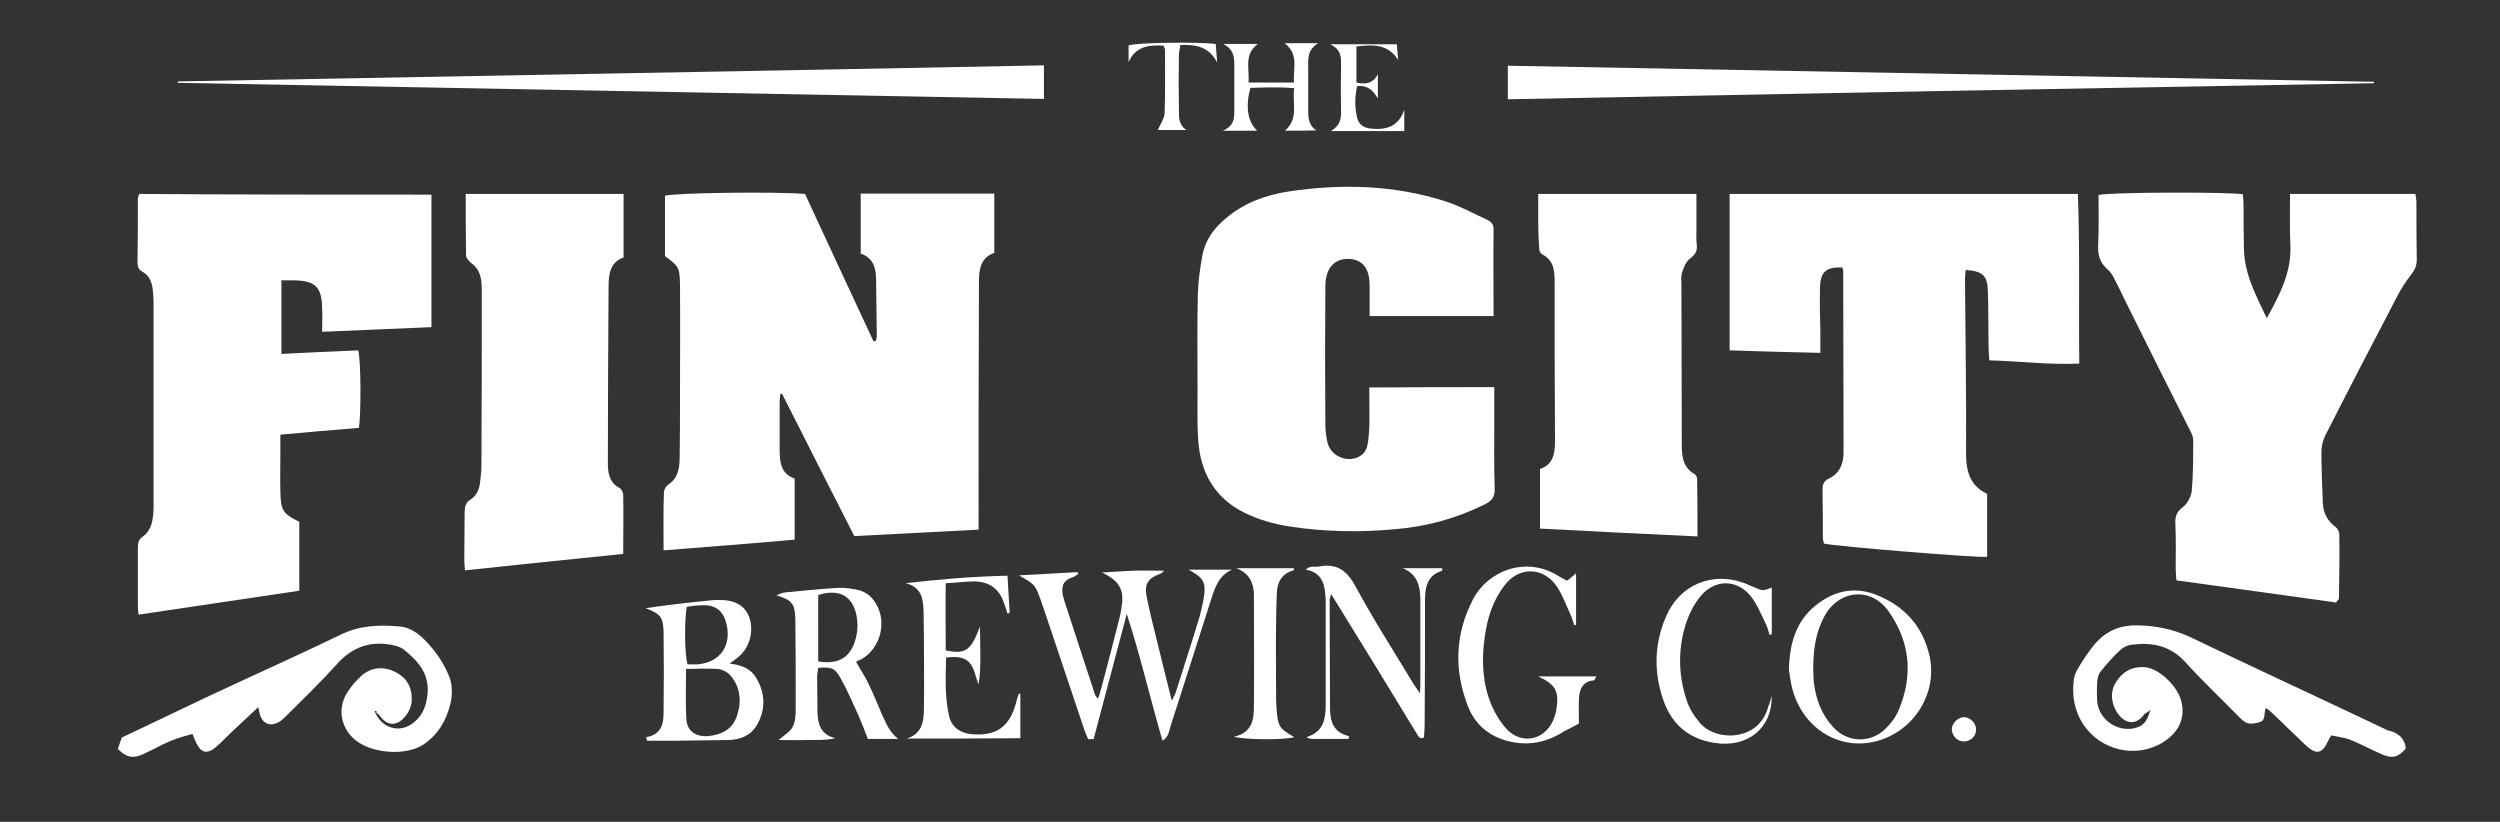 <?xml version="1.0" encoding="utf-8"?>
<!-- Generator: Adobe Illustrator 27.1.1, SVG Export Plug-In . SVG Version: 6.00 Build 0)  -->
<svg version="1.1" id="Layer_1" xmlns="http://www.w3.org/2000/svg" xmlns:xlink="http://www.w3.org/1999/xlink" x="0px" y="0px"
	 viewBox="0 0 700 230.1" style="enable-background:new 0 0 700 230.1;" xml:space="preserve">
<rect x="0" y="0" width="700" height="230.1" fill="#333333" stroke="none"/>
<style type="text/css">
	.st0{fill:#FFFFFF;}
</style>
<g id="Background">
</g>
<g id="flag">
</g>
<g id="grunge_flag">
	<g>
		<g>
			<path class="st0" d="M185.8,154.1c0-5.7-0.1-11,0.1-16.2c0-0.8,0.6-1.8,1.2-2.2c2.6-1.7,3.1-4.2,3.2-7c0.1-5.7,0.1-11.4,0.1-17.2
				c0-10.6,0.1-21.3,0-31.9c-0.1-4.9-0.4-5-4.2-7.9c0-5.6,0-11.3,0-16.9c2.8-0.8,30.4-1.2,39.2-0.5c6.3,13.7,12.8,27.5,19.2,41.3
				c0.2-0.1,0.5-0.1,0.7-0.2c0.1-0.7,0.3-1.4,0.2-2.2c-0.1-5.2-0.1-10.3-0.2-15.4c-0.1-3.1-1-5.7-4.3-6.8c0-5.6,0-11.1,0-16.8
				c12.5,0,24.8,0,37.4,0c0,5.5,0,10.9,0,16.6c-3.8,1.3-4.3,4.6-4.3,8.2c0,0.9,0,1.9,0,2.8c-0.1,20.8-0.1,41.6-0.1,62.4
				c0,1.3,0,2.5,0,4.1c-11.7,0.6-23.1,1.2-34.8,1.8c-6.7-13.2-13.5-26.5-20.2-39.8c-0.2,0-0.4,0-0.5,0c-0.1,0.7-0.2,1.5-0.2,2.2
				c0,4.5,0,8.9,0,13.3c0,3.5,0.3,6.9,4.2,8.2c0,5.7,0,11.2,0,17.1C210.3,152.2,198.2,153.1,185.8,154.1z"/>
			<path class="st0" d="M120.8,54.5c0,12.4,0,24.6,0,37.1c-10.3,0.4-20.2,0.9-30.6,1.3c0-2.5,0.1-4.5,0-6.6
				c-0.1-5.9-1.9-7.7-7.8-7.8c-1.2,0-2.3,0-3.6,0c0,6.9,0,13.5,0,20.6c7.3-0.4,14.4-0.7,21.5-1c0.8,2.8,0.8,17.9,0.2,21.7
				c-7.2,0.6-14.5,1.2-22,1.9c0,2.2,0,4,0,5.9c0,3.3-0.1,6.6,0,9.8c0.1,5.5,0.6,6.4,5.3,8.7c0,6.3,0,12.7,0,19.3
				c-15.1,2.2-29.9,4.5-45,6.7c-0.1-0.9-0.2-1.6-0.2-2.3c0-5.4,0-10.7,0-16.1c0-1.3,0-2.5,1.3-3.4c2.2-1.5,2.8-3.9,3-6.4
				c0.1-0.8,0.1-1.6,0.1-2.5c0-18.9,0-37.9,0-56.8c0-1.1-0.1-2.1-0.2-3.2c-0.2-2.2-0.9-4.2-2.9-5.3c-1.1-0.6-1.4-1.4-1.4-2.6
				c0.1-6,0.1-11.9,0.1-17.9c0-0.4,0.2-0.6,0.4-1.3C66.1,54.5,93.3,54.5,120.8,54.5z"/>
			<path class="st0" d="M484.3,98.1c0-14.8,0-29.2,0-43.8c32.5,0,64.8,0,97.5,0c0.6,15.8,0.2,31.5,0.4,47.5
				c-8.5,0.4-16.7-0.7-25.2-0.9c-0.1-1.5-0.2-2.8-0.2-4c-0.1-5.2,0-10.3-0.2-15.4c-0.1-4.4-1.5-5.6-6.2-5.9
				c-0.1,0.9-0.2,1.8-0.2,2.7c0.1,16.2,0.4,32.5,0.3,48.7c0,5,1.1,9,5.9,11.3c0,6,0,11.8,0,17.6c-1.9,0.4-42.3-2.9-45.7-3.7
				c-0.1-0.5-0.3-1-0.3-1.6c0-4.5,0-8.9-0.1-13.3c0-1.4,0.2-2.5,1.6-3.2c3.2-1.5,4.3-4.2,4.3-7.4c0-16.9-0.1-33.9-0.1-50.8
				c0-0.4-0.2-0.6-0.2-1c-4.6-0.2-6.2,1.2-6.3,5.7c-0.1,4,0,7.9,0.1,11.9c0,1.9,0,3.9,0,6.3C501,98.6,492.8,98.4,484.3,98.1z"/>
			<path class="st0" d="M654.1,168.7c-14.8-2.1-29.7-4.1-44.7-6.2c-0.1-1.2-0.2-2.2-0.2-3.3c0-4.2,0.1-8.4-0.1-12.6
				c-0.1-2.1,0.4-3.3,2.2-4.7c1.2-0.9,2.2-2.9,2.4-4.4c0.4-4.7,0.4-9.6,0.4-14.3c0-1.3-0.9-2.6-1.5-3.9
				c-5.6-11.1-11.1-22.1-16.6-33.2c-1.1-2.1-2-4.2-3.1-6.3c-0.8-1.5-1.5-3.3-2.8-4.4c-2.3-2-2.8-4.3-2.6-7.2
				c0.2-4.5,0.1-9.1,0.1-13.6c2.6-0.8,36.5-0.9,40.4-0.2c0.1,1.1,0.2,2.2,0.2,3.3c0,4,0,8,0.1,11.9c0.1,7,3.3,13,6.4,19.5
				c3.7-6.7,7-13,6.6-20.6c-0.2-4.6-0.1-9.3-0.1-14.2c11.8,0,23.3,0,35.1,0c0.1,0.8,0.3,1.6,0.3,2.3c0,5.4,0,10.7,0.1,16.1
				c0,1.6-0.5,2.8-1.5,4.1c-1.5,1.9-2.9,4-4,6.2c-6.8,13-13.5,25.9-20.1,38.9c-0.7,1.4-1.1,3.1-1.1,4.6c0,4.8,0.2,9.6,0.4,14.4
				c0.1,2.6,1.2,4.9,3.5,6.6c0.6,0.4,1.1,1.3,1.1,2c0.1,6.1,0,12.1-0.1,18.2C654.5,168.2,654.3,168.4,654.1,168.7z"/>
			<path class="st0" d="M418.4,108.4c0,3.2,0,5.8,0,8.5c0,6.7-0.1,13.3,0.1,20c0.1,2.2-0.8,3.3-2.7,4.3c-8.1,4-16.5,6.3-25.5,7
				c-9.8,0.9-19.6,0.7-29.3-0.8c-4.4-0.7-8.7-1.9-12.7-3.9c-8.3-4.2-12.2-11.3-12.8-20.3c-0.4-5.9-0.1-11.9-0.2-17.9
				c0-7.6-0.1-15.2,0.1-22.8c0.1-3.7,0.6-7.4,1.3-11.1c0.8-4.3,3.3-7.6,6.7-10.4c5.1-4.3,11.1-6.4,17.5-7.4
				c14.7-2.2,29.4-1.8,43.6,2.7c4.1,1.3,7.9,3.4,11.8,5.2c1.1,0.5,1.9,1.2,1.9,2.6c-0.1,8,0,16.1,0,24.4c-11.6,0-22.9,0-34.7,0
				c0-2.8,0-5.2,0-7.6c0-1.3,0-2.6-0.3-3.8c-0.6-2.9-2.6-4.5-5.4-4.6c-2.9-0.2-5.3,1.3-6.2,4.2c-0.4,1.2-0.5,2.5-0.5,3.8
				c-0.1,12.7-0.1,25.4,0,38.2c0,1.8,0.2,3.5,0.6,5.2c0.9,4,6,6,9.4,3.6c0.8-0.5,1.5-1.6,1.7-2.5c0.4-1.7,0.5-3.5,0.6-5.2
				c0.1-3.7,0-7.4,0-11.3C395.2,108.4,406.5,108.4,418.4,108.4z"/>
			<path class="st0" d="M174.5,155.1c-14.8,1.5-29.4,3-44.3,4.6c-0.1-1.1-0.2-2-0.2-2.9c0-4.5,0.1-8.9,0.1-13.3
				c0-1.5,0.2-2.7,1.6-3.6c1.7-1.1,2.5-2.8,2.7-4.7c0.2-1.6,0.4-3.2,0.4-4.9c0.1-16,0.1-32,0.1-48c0-1.1,0-2.1-0.1-3.2
				c-0.2-2.2-0.9-4-2.8-5.4c-0.6-0.5-1.5-1.4-1.5-2.1c-0.1-5.7-0.1-11.4-0.1-17.3c14.9,0,29.4,0,44.2,0c0,5.9,0,11.7,0,17.8
				c-3.8,1.3-4.2,4.7-4.2,8.2c-0.1,16.5-0.2,32.9-0.2,49.4c0,2.7,0.4,5.4,3.2,6.9c0.6,0.3,1.1,1.3,1.1,1.9
				C174.6,144.1,174.5,149.4,174.5,155.1z"/>
			<path class="st0" d="M430.7,54.3c14.8,0,29.2,0,44.3,0c0,3.5,0,6.9,0,10.2c0,1.3-0.1,2.6,0.1,3.9c0.2,1.8-0.4,2.9-1.9,4
				c-1.1,0.8-1.7,2.4-2.2,3.8c-0.4,1.1-0.2,2.3-0.2,3.5c0,14.9,0.1,29.9,0.1,44.8c0,3.3,0.3,6.3,3.5,8.2c0.4,0.2,0.8,0.9,0.8,1.4
				c0.1,5.2,0.1,10.4,0.1,16.1c-14.8-0.7-29.4-1.4-44.1-2.2c0-5.6,0-11,0-16.7c3.7-1.2,4.2-4.3,4.2-7.8c-0.1-14.8-0.1-29.7-0.1-44.5
				c0-3.2-0.2-6.1-3.5-7.8c-0.4-0.2-0.8-0.9-0.8-1.4C430.6,64.8,430.7,59.6,430.7,54.3z"/>
		</g>
		<g>
			<path class="st0" d="M104.9,199.1c1.8,4.8,6.9,6.3,10.7,3.4c2.7-2.1,3.7-4.6,4.1-8c0.6-6-2.7-9.4-6.6-12.6
				c-1.1-0.9-2.9-1.3-4.5-1.5c-5.7-0.8-10.4,1.2-14.3,5.6c-4.5,5-9.4,9.7-14.2,14.5c-0.7,0.7-1.5,1.5-2.5,1.9
				c-2.3,1.1-4.3-0.1-4.9-2.6c-0.1-0.4-0.2-0.9-0.4-1.8c-2.8,2.6-5.3,5-7.9,7.4c-1.3,1.3-2.6,2.6-4.1,3.9c-2.3,1.9-4,1.5-5.3-1.2
				c-0.4-0.7-0.6-1.5-1.1-2.6c-2.1,0.6-4.1,1.1-6,1.9c-2.7,1.1-5.2,2.6-7.9,3.8c-3,1.3-4.7,0.8-7-1.5c0.4-1.1,0.7-2.2,1.1-3.2
				c10.7-5,21-10.1,31.5-14.9c9.9-4.6,19.9-9.1,29.8-13.9c5.3-2.6,10.8-2.8,16.4-2.3c3.7,0.3,6.4,2.8,8.7,5.5
				c2.2,2.5,4.1,5.5,5.3,8.6c0.9,2.2,0.9,5.2,0.3,7.6c-1.1,4.6-3.5,8.7-7.6,11.4c-4.9,3.2-14.2,2.5-18.9-1.2
				c-4.1-3.3-5.2-8.7-2.5-13.2c1.1-1.8,2.5-3.4,4-4.8c2.8-2.5,6.2-2.8,9.5-1.2c3.1,1.5,4.7,4.1,4.7,7.6c0,2.3-1,4.1-2.5,5.6
				c-2.1,2.1-4.6,1.7-6.4-0.8c-0.2-0.4-0.6-0.6-1-0.9C105.5,199,105.4,199,104.9,199.1z"/>
			<path class="st0" d="M673.6,209.6c-2,2.4-3.7,2.9-6.7,1.6s-5.9-2.9-8.9-4.1c-1.6-0.6-3.5-0.8-5.2-1.2c-0.5,0.7-0.7,1-0.8,1.3
				c-1.8,4-3.4,4.3-6.7,1.2c-2.9-2.8-5.7-5.5-8.6-8.3c-0.6-0.6-1.3-1.2-2.2-1.9c-0.8,1.4,0.1,3.5-1.8,4c-1.1,0.3-2.3,0.6-3.3,0.3
				c-1.1-0.3-1.9-1.2-2.8-2.1c-4.9-5-10-9.8-14.7-15c-4.2-4.6-9.2-5.6-14.9-4.9c-1.1,0.1-2.3,0.6-3.2,1.4c-2.1,1.9-3.9,4-5.7,6.2
				c-0.6,0.8-0.8,1.9-0.9,2.9c-0.1,1.8-0.1,3.5,0,5.3c0.4,5.2,5.8,8.9,10.8,7.5c2.3-0.6,3.3-2.1,4.1-5c-0.9,0.7-1.4,0.9-1.7,1.2
				c-2.1,2.9-4.9,2.9-7.1,0.2c-2.1-2.6-2.6-6.2-1-8.9c1.8-3.1,4.5-4.7,8.1-4.5c4,0.2,9.4,5.3,10.4,9.7c1.1,4.6-0.7,8.5-5.1,11.3
				c-7.5,4.7-17.5,2.4-22.4-5c-2.6-4-3.2-8.3-2.6-12.7c0.2-1.6,1.3-3.2,2.2-4.7c1.4-2.1,2.8-4.3,4.6-6.1c3-3,6.6-4.3,11-4.2
				c5.3,0.1,10.1,1.1,14.8,3.3c17.9,8.6,35.9,16.9,53.8,25.4c0.8,0.4,1.5,0.8,2.3,0.9C671.8,205.5,673.4,206.9,673.6,209.6z"/>
			<path class="st0" d="M422.2,27.8c0-3.4,0-6.3,0-9.4c81,1.5,161.8,3,242.5,4.5c0,0.1,0,0.2,0,0.4C584,24.7,503.3,26.2,422.2,27.8z
				"/>
			<path class="st0" d="M292.3,18.3c0,3.2,0,6.1,0,9.4c-81-1.5-161.8-3-242.5-4.5c0-0.1,0-0.2,0-0.4
				C130.5,21.3,211.2,19.9,292.3,18.3z"/>
			<path class="st0" d="M304.7,207c-0.4-1-0.9-2-1.2-3c-3.6-10.8-7.3-21.7-10.9-32.5c-0.3-0.9-0.6-1.8-0.9-2.6
				c-1.8-5.2-1.8-5.2-6.4-7.8c5.9-0.3,11.1-0.6,16.4-0.9c0.1,0.2,0.1,0.3,0.2,0.5c-0.4,0.2-0.8,0.6-1.2,0.8c-2.6,0.8-3.5,2-3.2,4.6
				c0.1,0.8,0.4,1.6,0.6,2.4c2.8,8.7,5.7,17.3,8.5,26c0.1,0.3,0.4,0.5,0.8,1.2c0.4-1,0.6-1.7,0.8-2.4c1.8-6.7,3.5-13.3,5.2-20
				c0.4-1.5,0.6-3,0.8-4.5c0.4-4-1.1-6.3-5.6-8.5c3.3-0.2,6.1-0.4,8.8-0.5c2.7-0.1,5.3,0,8.6,0c-0.6,0.5-0.9,0.8-1.2,0.9
				c-3.2,1.1-4.4,2.8-3.8,6c0.7,3.7,1.6,7.3,2.5,10.9c1.5,6,2.9,12,4.6,18.6c0.6-1.2,1-1.9,1.2-2.6c2.2-7,4.5-14,6.6-21
				c0.5-1.8,0.9-3.6,1.2-5.5c0.6-4.1-0.1-5.3-4.3-7.6c4.5,0,8.4,0,12.2,0c-3.8,1.6-4.9,5.2-6,8.7c-3.8,11.8-7.5,23.6-11.3,35.3
				c-0.4,1.2-0.4,2.8-2.2,3.9c-3.5-12-6.2-23.8-10-35.5c-3.1,11.7-6.2,23.4-9.3,35.1C305.5,206.9,305.1,206.9,304.7,207z"/>
			<path class="st0" d="M239.7,185.3c1.2,2.2,2.6,4.2,3.6,6.4c1.3,2.6,2.3,5.3,3.5,8c1.2,2.6,2.2,5.3,4.7,7.2c-2.8,0-5.5,0-8.5,0
				c-0.8-2.1-1.6-4.2-2.5-6.3c-1.7-3.7-3.3-7.5-5.3-11c-1.5-2.6-2.5-2.9-6.1-2.6c-0.1,0.8-0.3,1.7-0.3,2.6c0,3.3,0.1,6.6,0.1,9.8
				c0.1,3.4,0.9,6.3,5,7.3c-2.6,0.6-5.2,0.5-7.8,0.5c-2.6,0.1-5.3,0-8.1,0c1.5-1.3,3.3-2.3,4-3.8c0.8-1.6,0.8-3.6,0.8-5.5
				c0-8.1,0-16.4-0.1-24.5c-0.1-4.3-0.9-5.4-5.3-6.7c1-0.4,1.6-0.7,2.3-0.8c5-0.5,10-1,15-1.3c1.8-0.1,3.8,0.2,5.6,0.6
				c2.1,0.5,3.8,1.8,4.9,3.7c3.3,5.3,1.3,12.8-4.2,15.8C240.6,184.8,240,185.1,239.7,185.3z M229.1,185.2c7,1.2,9.6-2.5,10.6-6.8
				c0.5-2,0.5-4.2,0.1-6.2c-1.2-5.5-5-7.4-10.7-5.6C229.1,172.7,229.1,178.9,229.1,185.2z"/>
			<path class="st0" d="M180.9,206.4c4-0.6,4.9-3.4,4.9-6.6c0.1-7.6,0.1-15.2,0-22.8c-0.1-4.3-0.9-5.1-5-6.7c2.5-0.4,4.9-0.7,7.4-1
				c3.6-0.5,7.2-0.8,10.8-1.2c0.7-0.1,1.4-0.1,2.1-0.1c4.5-0.1,7.3,1.4,8.6,4.6c1.5,3.8,0.3,8.6-2.8,11.2c-0.6,0.6-1.4,1.1-2.6,2
				c3.5,0.4,6,1.5,7.5,4.1c2.5,4.3,2.6,8.7,0.2,13c-1.7,3-4.6,4.2-8,4.3c-4.8,0.1-9.6,0.1-14.4,0.2c-2.8,0-5.6,0-8.4,0
				C181.1,206.9,181,206.7,180.9,206.4z M192.1,187.3c0,5-0.2,9.7,0.1,14.2c0.2,3.3,2.8,4.9,6.2,4.6c3.6-0.4,6.6-1.8,7.9-5.5
				c1.4-4.1,1.1-8.1-1.8-11.5c-0.8-0.9-2.3-1.7-3.6-1.8C198,187.1,195.1,187.3,192.1,187.3z M192.3,169.9
				c-0.7,3.8-0.6,13.5,0.2,16.1c1,0,2.1,0.1,3,0c6.2-0.6,9.4-5.3,7.9-11.3c-0.9-3.8-3.2-5.5-7.1-5.2
				C195,169.5,193.6,169.7,192.3,169.9z"/>
			<path class="st0" d="M377.5,206.9c-3.3,0-6.7,0-10,0c-0.5,0-1.1-0.1-1.7-0.5c5-1.5,5.4-5.4,5.4-9.4c0-9.4,0-18.9,0-28.4
				c0-0.6,0-1.2-0.1-1.8c-0.2-3.5-1.1-6.5-5.5-7.3c1.3-1.3,2.7-0.6,3.8-0.9c4.9-0.9,7.7,1.1,10.1,5.5c5,9.3,10.7,18.1,16.1,27.1
				c0.5,0.8,1,1.5,2,2.9c0.1-1.6,0.1-2.5,0.1-3.3c0-7.6,0-15.2,0-22.8c0-3.8-0.8-7.2-4.9-8.9c3.7,0,7.3,0,11,0c0,0.3,0.1,0.6,0,0.7
				c-4.2,1.3-4.8,4.6-4.8,8.4c0,11.5,0,23.2-0.1,34.7c0,1.2-0.1,2.5-0.2,3.6c-0.5,0.1-0.5,0.2-0.6,0.2s-0.2,0-0.4-0.1
				c-0.2-0.1-0.4-0.2-0.5-0.4c-0.2-0.2-0.3-0.4-0.4-0.6c-7.9-13-15.8-25.9-24.1-39.3c-0.2,1.1-0.5,1.5-0.4,2
				c0,9.9,0.1,19.9,0.1,29.8c0,3.8,0.9,7,5.3,8C377.8,206.4,377.6,206.7,377.5,206.9z"/>
			<path class="st0" d="M441.3,160.5c0,5.2,0,9.8,0,14.4c-0.2,0.1-0.3,0.1-0.5,0.2c-0.4-1.1-0.6-2.1-1.1-3.1c-1.3-2.8-2.3-5.7-4-8.1
				c-3.9-5.3-10.6-5.2-14.5,0.1c-3.3,4.3-4.8,9.3-5.5,14.5c-0.9,6.4-0.6,12.9,1.9,18.9c1.1,2.5,2.6,5,4.5,7
				c4.2,4.1,10.2,2.8,12.7-2.5c0.5-1.1,0.8-2.2,1-3.3c0.8-5.1-0.3-7-5.1-9.2c2.6,0,5.3,0,8,0s5.3,0,8.3,0c-0.4,0.6-0.5,1.1-0.7,1.1
				c-3.3,0.3-4.1,2.6-4.2,5.4c-0.1,2.3,0,4.6,0,6.7c-1.6,0.9-2.9,1.5-4.2,2.2c-5.1,3.3-10.6,4.2-16.4,2.5c-5-1.5-8.6-4.7-10.5-9.6
				c-3.9-10.1-3.6-20.1,1.4-29.8c4.2-8.2,15-12.3,24-6.6c0.7,0.4,1.4,0.8,2.3,1.3C439.4,162.2,440.1,161.6,441.3,160.5z"/>
			<path class="st0" d="M500.9,187.5c0.2-8.3,2.5-14.4,8.3-18.6c5.1-3.8,10.8-4.6,16.5-2.2c7.7,3.1,12.8,8.9,14.6,17.1
				c2.2,10.4-4.4,20.9-14.8,23.7c-10,2.7-19.9-3-23.3-13.4C501.4,191.6,501.1,188.9,500.9,187.5z M507.7,187.5
				c0.1,0.8,0,2.3,0.2,3.8c0.6,4.6,2.2,8.9,5.4,12.3c4,4.4,10.4,4.6,14.7,0.4c1.5-1.5,2.8-3.2,3.6-5.1c4.1-9.7,3.3-19-2.7-27.6
				c-5-7.2-14.2-6.2-18.2,1.5C508.4,177.2,507.7,181.9,507.7,187.5z"/>
			<path class="st0" d="M253.9,206.8c4.2-1.3,4.8-4.7,4.8-8.3c0.1-6.4,0-12.8,0-19.3c0-2.7-0.1-5.4-0.1-8c-0.1-3.6-0.6-6.8-5-7.9
				c9.4-1.1,18.8-1.9,28.5-2.1c0.2,3.6,0.4,7,0.6,10.4c-0.2,0.1-0.4,0.1-0.6,0.2c-0.2-0.8-0.5-1.6-0.8-2.4c-1.3-4.4-4.1-6.6-8.7-6.6
				c-2.5,0-4.9,0.4-7.8,0.5c-0.1,6.4,0,12.6,0,18.8c5.6,1.2,7.1,0,9.6-6.7c0,2.7,0.1,5.3,0.1,8s0,5.3-0.5,8.2
				c-0.3-0.8-0.6-1.5-0.8-2.3c-1.2-4.5-3.1-5.8-8.3-5.2c-0.1,5.4-0.4,10.8,0.8,16.2c0.7,3.3,3.1,5,6.6,5.3
				c6.7,0.5,10.3-2.1,12.1-8.5c0.2-0.9,0.5-1.8,0.8-2.7c0-0.1,0.2-0.1,0.5-0.2c0,4.2,0,8.2,0,12.5
				C274.7,206.8,264.3,206.8,253.9,206.8z"/>
			<path class="st0" d="M496.1,194.9c0.1,9.1-6.9,14.6-16.1,13.1c-7-1.1-11.7-5-14.1-11.5c-2.9-8-2.8-16.1,0.6-23.9
				c3.8-8.9,13-12.7,22-9.3c0.9,0.4,1.7,0.7,2.6,1.1c2.5,1.1,2.5,1.1,5,0.1c0,4.5,0,8.8,0,13.1c-0.2,0.1-0.4,0.1-0.6,0.2
				c-0.4-1.1-0.6-2.3-1.2-3.4c-1.3-2.6-2.4-5.4-4.2-7.6c-3.9-4.7-10-4.6-13.9,0.1c-1.6,1.9-2.9,4.3-3.8,6.7
				c-2.6,7.4-2.6,14.9-0.2,22.3c0.7,2.3,2.1,4.5,3.6,6.3c4.3,5.5,16.7,5.6,19.3-4.3C495.5,196.9,495.8,195.9,496.1,194.9z"/>
			<path class="st0" d="M346.2,159.1c5.4,0,10.7,0,16.1,0c0,0.2,0,0.5-0.1,0.6c-3.3,0.9-4.6,3.3-4.7,6.5c-0.1,2.9-0.2,5.8-0.2,8.7
				c-0.1,6.4,0,12.8,0,19.2c0,1.3,0,2.6,0.1,3.9c0.4,5.5,0.7,5.9,5,8.4c-2.7,0.8-13.3,0.8-16.9-0.1c5.2-1.2,5.6-4.9,5.6-8.7
				c0.1-10.1,0-20.3,0-30.4C351.2,163.5,350,160.6,346.2,159.1z"/>
			<path class="st0" d="M359.8,36.6c4-3.6,1.9-7.8,2.6-11.9c-4.3-0.4-8.4-0.2-12.3-0.1c-1.4,5.3-0.8,9.4,1.9,12c-3,0-5.8,0-9.6,0
				c3-1.3,3.2-3.2,3.2-5.3c0-4.5,0-8.9,0-13.3c0-2.1-0.2-4.2-3.1-5.7c3.7,0,6.6,0,9.7,0c-4,3-2.3,6.9-2.6,10.8c4.2,0,8.3,0,12.7,0
				c-0.3-3.8,1.5-7.9-2.6-11c3.1,0,6,0,9.4,0c-3.2,1.9-2.8,4.7-2.8,7.3c0,3.8,0,7.4,0,11.2c0,2.2,0,4.5,2.3,5.9
				C365.8,36.6,363.1,36.6,359.8,36.6z"/>
			<path class="st0" d="M379.8,23.1c2.6,0.6,4.6,0.3,6-2.3c0,2.3,0,4.5,0,6.8c-1.2-2.2-2.8-3.8-5.8-3.5c-0.7,3-0.7,6,0,8.9
				c0.5,1.9,1.8,2.8,3.8,3c4.5,0.5,7.9-0.7,9.4-5.3c0,1.9,0,3.8,0,6c-3.5,0-6.7,0-9.9,0c-3.3,0-6.5,0-10.7,0
				c2.6-1.5,2.9-3.3,2.9-5.3c-0.1-4.5-0.1-8.9,0-13.3c0-2.2,0-4.2-3-5.7c6.7,0,12.5,0,18.6,0c0.1,1.5,0.3,2.9,0.4,4.4
				c-2.9-4.6-7.2-4.3-11.7-3.8C379.8,16.3,379.8,19.7,379.8,23.1z"/>
			<path class="st0" d="M325.8,12.8c-4.1-0.3-7.9,0.2-9.8,4.6c0-1.6,0-3.2,0-4.7c2.5-0.8,19.2-1,24.4-0.4c0.1,1.7,0.3,3.5,0.4,5.2
				c-2.2-4.3-5.8-5.1-10.3-4.9c-0.1,0.9-0.4,1.8-0.4,2.7c-0.1,5.2-0.1,10.3,0,15.4c0,2.1-0.1,4.3,2.1,5.7c-2.8,0-5.6,0-8,0
				c0.6-1.5,1.8-3.1,1.9-4.7c0.2-5.9,0.1-11.9,0.1-17.8C326.2,13.7,326,13.4,325.8,12.8z"/>
			<path class="st0" d="M550,200.8c1.7,0.1,3.3,1.7,3.3,3.4c0.1,1.9-1.6,3.5-3.6,3.4c-1.8-0.1-3.2-1.7-3.2-3.5
				C546.6,202.4,548.3,200.8,550,200.8z"/>
		</g>
	</g>
</g>
</svg>
